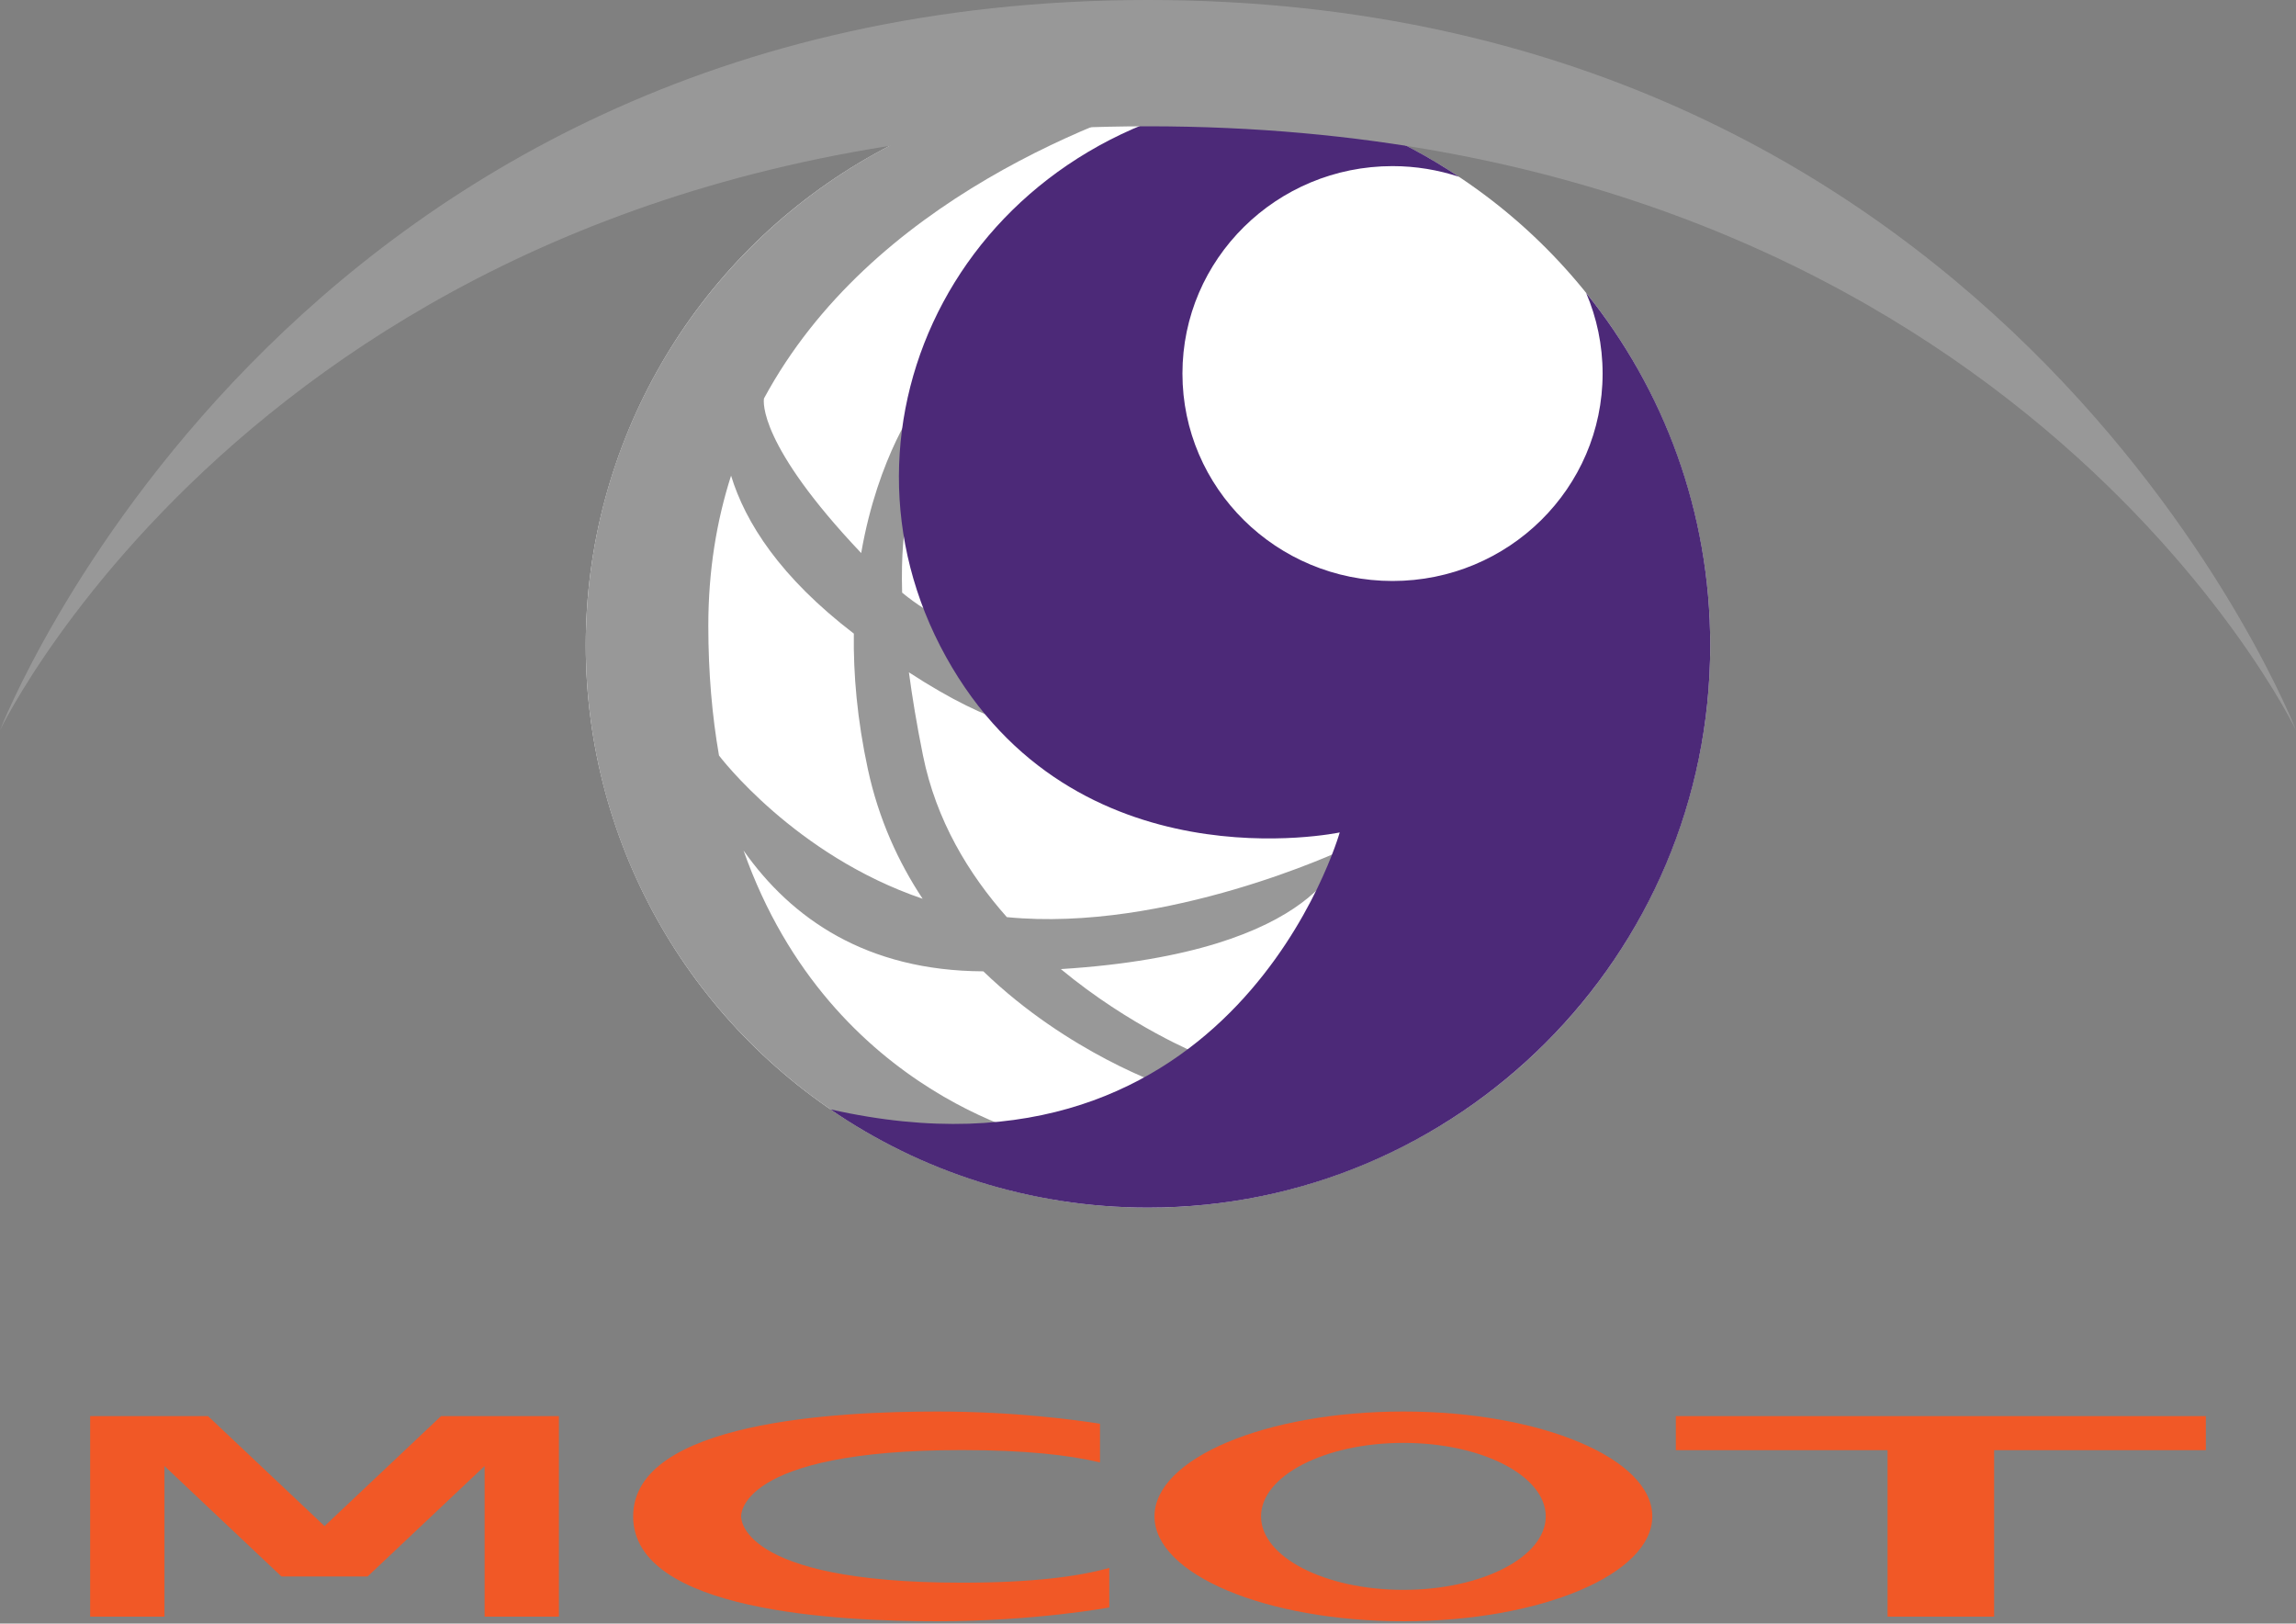 <?xml version="1.0" encoding="utf-8"?>
<!-- Generator: Adobe Illustrator 13.0.0, SVG Export Plug-In . SVG Version: 6.00 Build 14948)  -->
<!DOCTYPE svg PUBLIC "-//W3C//DTD SVG 1.1//EN" "http://www.w3.org/Graphics/SVG/1.1/DTD/svg11.dtd">
<svg version="1.1" id="Layer_1" xmlns="http://www.w3.org/2000/svg" xmlns:xlink="http://www.w3.org/1999/xlink" x="0px" y="0px"
	 width="500px" height="353.5px" viewBox="0 0 500 353.5" enable-background="new 0 0 500 353.5" xml:space="preserve">
<rect x="0" y="0" width="500" height="353.5" fill="#808080" stroke="none"/>
<g>
	<circle fill="#FFFFFF" cx="250" cy="140.5" r="122.438"/>
	<path fill="#989898" d="M161.922,185.186c10.422,14.804,26.724,26.199,52.221,26.308C232.71,229.4,254,236.5,254,236.5l7-7
		c0,0-14.877-5.984-29.979-18.496C288.692,207.381,292.5,185,292.5,185s-38.49,18.121-73.24,14.691
		c-8.332-9.396-15.407-21.086-18.26-35.191c-1.363-6.74-2.354-12.747-3.063-18.106c37.424,24.319,39.563,5.106,39.563,5.106l7-23.5
		c0,0-21.951,22.39-48.043,1.04C195.984,112.603,199,107,199,107l1-19.5c0,0-8.762,11.567-12.459,32.919
		c-22.372-23.6-21.286-32.979-21.168-33.665c23.293-43.161,74.025-61.655,96.734-67.992c-4.308-0.458-8.68-0.7-13.107-0.7
		c-67.62,0-122.438,54.818-122.438,122.437c0,56.918,38.838,104.76,91.458,118.479L229.5,248.5
		C229.5,248.5,181.078,239.479,161.922,185.186z M154.25,136.25c0-12.001,1.804-22.857,4.955-32.682
		c3.116,10.194,10.679,22.103,26.735,34.387c-0.122,8.807,0.714,18.671,3.061,29.545c2.339,10.842,6.625,20.189,11.919,28.191
		c-27.891-9.478-44.16-30.949-44.342-31.19C155.09,155.956,154.25,146.574,154.25,136.25z"/>
	<path fill="#4C2978" d="M345.413,63.777c2.31,5.397,3.587,11.33,3.587,17.557c0,24.944-20.482,45.166-45.75,45.166
		c-25.269,0-45.75-20.222-45.75-45.166s20.481-45.166,45.75-45.166c5.065,0,9.936,0.825,14.489,2.327
		c-12.876-8.568-27.468-14.764-43.148-17.961C209.538,28.462,178,92.5,206,143s85.75,38.25,85.75,38.25
		s-22.598,80.193-110.896,60.299c19.677,13.49,43.488,21.389,69.146,21.389c67.62,0,122.438-54.813,122.438-122.438
		C372.438,111.451,362.316,84.769,345.413,63.777z"/>
	<path fill="#989898" d="M0,159C0,159,61.5,0,250,0s250,159,250,159S437,27.5,250,27.5S0,159,0,159z"/>
</g>
<g>
	<polygon fill="#F15826" points="96.049,308.333 70.674,332.283 45.298,308.333 19.633,308.333 19.633,352 35.813,352 
		35.813,319.201 61.298,343.255 80.049,343.255 105.535,319.201 105.535,352 121.715,352 121.715,308.333 	"/>
	<path fill="#F15826" d="M204.083,307.334c-21.437,0-66.202,2.078-66.202,22.833S182.647,353,204.083,353
		c21.436,0,37.485-3.003,37.485-3.003v-8.613c-6.668,1.884-16.789,3.22-32.091,3.22c-49.08,0-48.079-14.437-48.079-14.437
		s-1-14.437,48.079-14.437c13.837,0,23.426,1.094,30.068,2.695v-8.431C234.601,309.21,221.029,307.334,204.083,307.334z"/>
	<g>
		<g>
			<path fill="#F15826" d="M305.615,307.333c-29.937,0-54.203,10.224-54.203,22.833c0,12.611,24.268,22.834,54.203,22.834
				c29.937,0,54.203-10.223,54.203-22.834C359.819,317.557,335.552,307.333,305.615,307.333z M305.615,346.166
				c-17.11,0-30.999-7.165-30.999-16c0-8.834,13.889-16,30.999-16s31,7.166,31,16C336.615,339.001,322.727,346.166,305.615,346.166z
				"/>
		</g>
	</g>
	<polygon fill="#F15826" points="480.366,308.333 364.948,308.333 364.948,315.749 411.056,315.749 411.056,352 434.259,352 
		434.259,315.749 480.366,315.749 	"/>
</g>
</svg>
